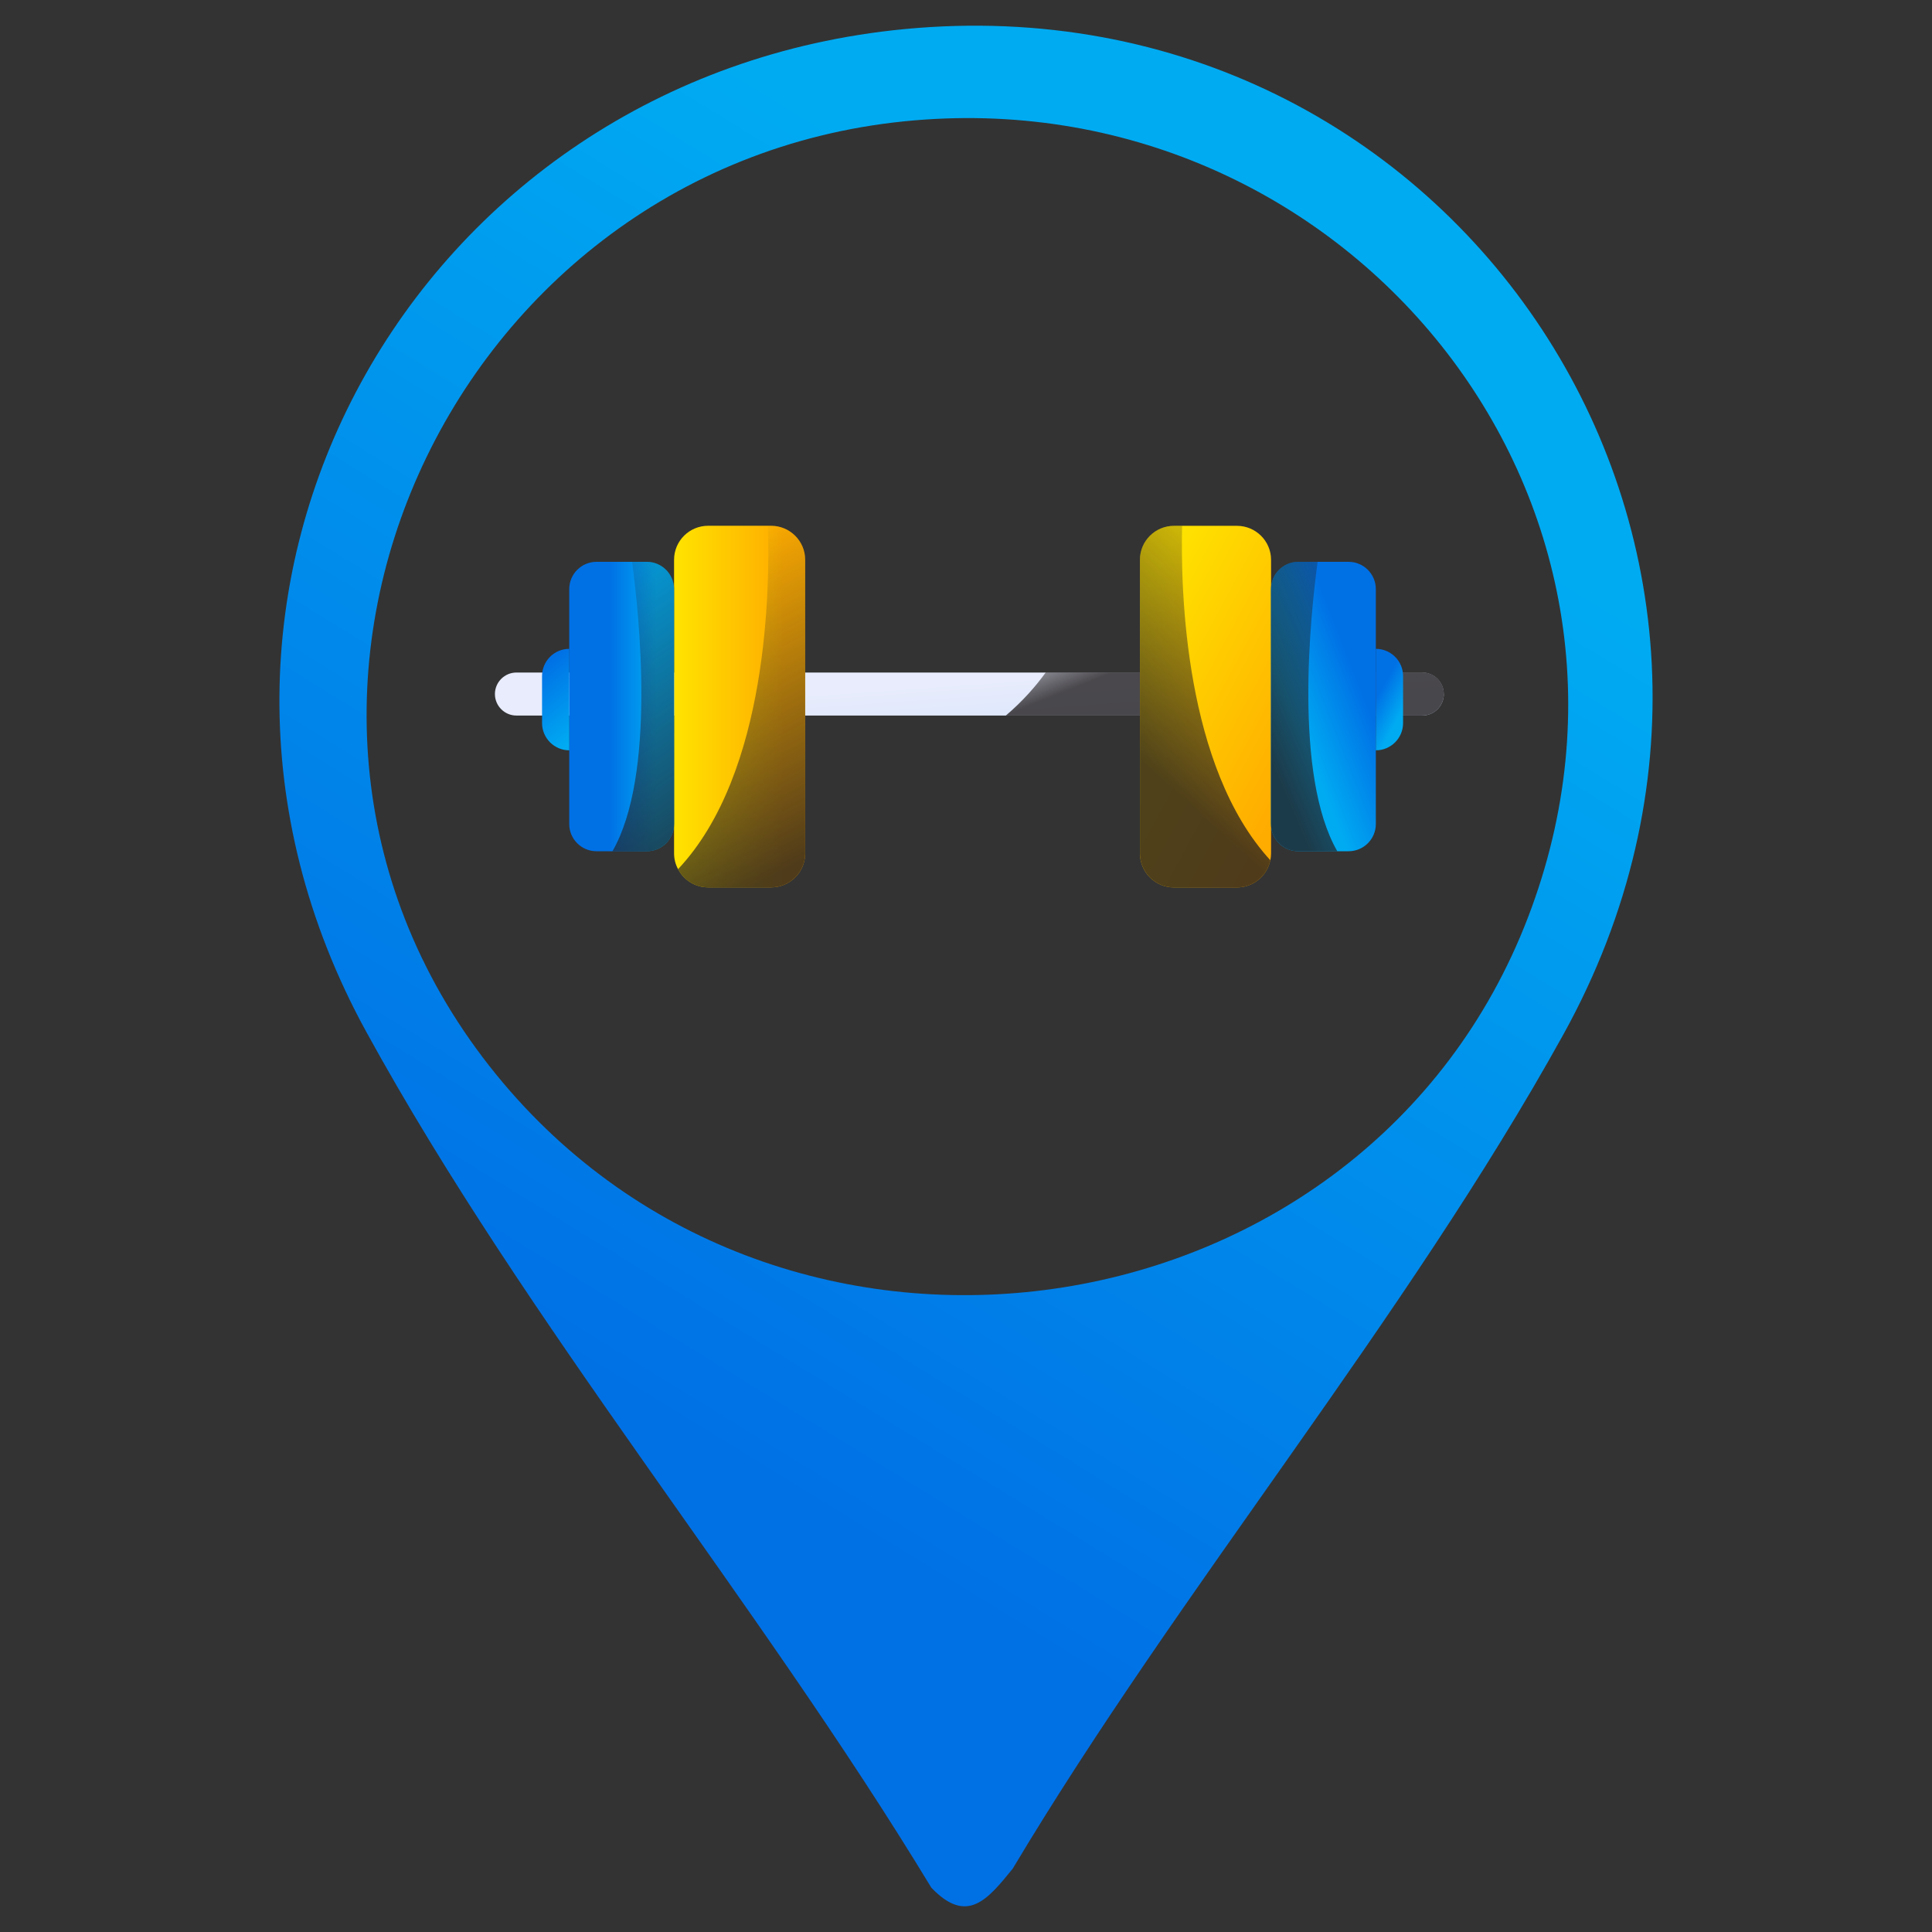 <?xml version="1.0" encoding="UTF-8"?>
<svg xmlns="http://www.w3.org/2000/svg" xmlns:xlink="http://www.w3.org/1999/xlink" viewBox="0 0 300 300">
  <rect x="0" y="0" width="300" height="300" fill="#333333" stroke="none"/>
  <defs>
    <style>
      .cls-1 {
        fill: url(#linear-gradient-8);
      }

      .cls-2 {
        fill: url(#linear-gradient-6);
      }

      .cls-3 {
        fill: url(#linear-gradient-9);
      }

      .cls-4 {
        fill: url(#linear-gradient-4);
      }

      .cls-5 {
        fill: url(#linear-gradient-2);
      }

      .cls-6 {
        fill: url(#linear-gradient-12);
      }

      .cls-6, .cls-7, .cls-8, .cls-9, .cls-10 {
        mix-blend-mode: overlay;
        opacity: .8;
      }

      .cls-7 {
        fill: url(#linear-gradient-10);
      }

      .cls-11 {
        fill: url(#linear-gradient);
      }

      .cls-12 {
        isolation: isolate;
      }

      .cls-13 {
        fill: url(#linear-gradient-11);
      }

      .cls-14 {
        fill: url(#linear-gradient-13);
      }

      .cls-8 {
        fill: url(#linear-gradient-7);
      }

      .cls-9 {
        fill: url(#linear-gradient-5);
      }

      .cls-10 {
        fill: url(#linear-gradient-3);
      }
    </style>
    <linearGradient id="linear-gradient" x1="11.96" y1="334.15" x2="251.51" y2="-56.02" gradientUnits="userSpaceOnUse">
      <stop offset=".31" stop-color="#0070e5"/>
      <stop offset=".72" stop-color="#00abf2"/>
    </linearGradient>
    <linearGradient id="linear-gradient-2" x1="150.4" y1="106.11" x2="152.38" y2="134.07" gradientUnits="userSpaceOnUse">
      <stop offset="0" stop-color="#e8ecfc"/>
      <stop offset="1" stop-color="#b9d7fc"/>
    </linearGradient>
    <linearGradient id="linear-gradient-3" x1="182.19" y1="89.12" x2="186.18" y2="99.08" gradientUnits="userSpaceOnUse">
      <stop offset="0" stop-color="#231f20" stop-opacity="0"/>
      <stop offset="1" stop-color="#231f20"/>
    </linearGradient>
    <linearGradient id="linear-gradient-4" x1="172.55" y1="101.84" x2="202.42" y2="117.9" gradientUnits="userSpaceOnUse">
      <stop offset="0" stop-color="#ffe300"/>
      <stop offset="1" stop-color="#ffac00"/>
    </linearGradient>
    <linearGradient id="linear-gradient-5" x1="207.59" y1="87.27" x2="178.49" y2="119.3" xlink:href="#linear-gradient-3"/>
    <linearGradient id="linear-gradient-6" x1="219.72" y1="104.13" x2="193.71" y2="114.35" xlink:href="#linear-gradient"/>
    <linearGradient id="linear-gradient-7" x1="222.98" y1="101.67" x2="195.37" y2="113.49" xlink:href="#linear-gradient-3"/>
    <linearGradient id="linear-gradient-8" x1="210.64" y1="106.68" x2="220.45" y2="112.05" xlink:href="#linear-gradient"/>
    <linearGradient id="linear-gradient-9" x1="104.82" y1="109.72" x2="121.64" y2="109.72" xlink:href="#linear-gradient-4"/>
    <linearGradient id="linear-gradient-10" x1="103.63" y1="87.92" x2="126.63" y2="132.58" xlink:href="#linear-gradient-3"/>
    <linearGradient id="linear-gradient-11" x1="88.95" y1="109.71" x2="106.93" y2="109.71" xlink:href="#linear-gradient"/>
    <linearGradient id="linear-gradient-12" x1="83.29" y1="86.82" x2="114.22" y2="132.21" xlink:href="#linear-gradient-3"/>
    <linearGradient id="linear-gradient-13" x1="77.67" y1="96.82" x2="96.35" y2="119.48" xlink:href="#linear-gradient"/>
  </defs>
  <g class="cls-12">
    <g id="Layer_1" data-name="Layer 1">
      <g>
        <path class="cls-11" d="M140.41,4.52c85.56-8.22,144.27,80.34,102.35,156.11-24.47,44.21-59.45,85.94-85.51,129.54-3.9,4.8-7.09,8.76-12.64,2.94-27.02-44.62-62.75-87.33-87.74-132.9C19.34,91.79,64.32,11.84,140.41,4.52ZM140.4,18.84c-71.85,7.3-110.05,92.65-62.26,149.33,45.13,53.52,134.01,39.6,159.1-25.65,25.09-65.25-28.73-130.6-96.84-123.68Z"/>
        <g>
          <g>
            <path class="cls-5" d="M224.2,107.77c0,1.84-1.5,3.34-3.34,3.34H80.19c-1.84,0-3.34-1.5-3.34-3.34s1.5-3.34,3.34-3.34h140.66c1.84,0,3.34,1.5,3.34,3.34Z"/>
            <path class="cls-10" d="M224.2,107.77c0,1.84-1.5,3.34-3.34,3.34h-64.67c2.64-2.25,4.67-4.58,6.19-6.69h58.48c1.84,0,3.34,1.5,3.34,3.34Z"/>
          </g>
          <g>
            <g>
              <path class="cls-4" d="M197.37,86.92v45.59c0,.36-.04.71-.11,1.06-.49,2.4-2.62,4.23-5.19,4.23h-9.76c-2.93,0-5.3-2.37-5.3-5.28v-45.59c0-2.92,2.37-5.28,5.3-5.28h9.76c2.93,0,5.3,2.37,5.3,5.28Z"/>
              <path class="cls-9" d="M197.26,133.57c-.49,2.4-2.62,4.23-5.19,4.23h-9.76c-2.93,0-5.3-2.37-5.3-5.28v-45.59c0-2.92,2.37-5.28,5.3-5.28h1.25c-.25,10.21.42,37.46,13.7,51.93Z"/>
            </g>
            <g>
              <path class="cls-2" d="M213.64,91.48v36.47c0,2.33-1.89,4.23-4.23,4.23h-7.82c-2.33,0-4.23-1.89-4.23-4.23v-36.47c0-2.33,1.89-4.24,4.23-4.24h7.82c2.33,0,4.23,1.9,4.23,4.24Z"/>
              <path class="cls-8" d="M207.65,132.18h-6.06c-2.33,0-4.23-1.89-4.23-4.23v-36.47c0-2.33,1.89-4.24,4.23-4.24h3.01c-1.11,8.15-3.75,33.12,3.05,44.93Z"/>
            </g>
            <path class="cls-1" d="M213.64,116.5h0v-15.75h0c2.33,0,4.23,1.89,4.23,4.23v7.3c0,2.33-1.89,4.23-4.23,4.23Z"/>
          </g>
          <g>
            <g>
              <path class="cls-3" d="M125.03,86.92v45.59c0,2.92-2.37,5.28-5.3,5.28h-9.76c-2.04,0-3.81-1.15-4.68-2.83-.4-.73-.62-1.56-.62-2.45v-45.59c0-2.92,2.37-5.28,5.3-5.28h9.76c2.93,0,5.3,2.37,5.3,5.28Z"/>
              <path class="cls-7" d="M125.03,86.92v45.59c0,2.92-2.37,5.28-5.3,5.28h-9.76c-2.04,0-3.81-1.15-4.68-2.83,14.08-14.95,14.26-44.09,13.94-53.32h.5c2.93,0,5.3,2.37,5.3,5.28Z"/>
            </g>
            <path class="cls-13" d="M104.67,91.48v36.47c0,2.33-1.89,4.23-4.23,4.23h-7.82c-2.33,0-4.23-1.89-4.23-4.23v-36.47c0-2.33,1.89-4.24,4.23-4.24h7.82c2.33,0,4.23,1.9,4.23,4.24Z"/>
            <path class="cls-6" d="M104.67,91.48v36.47c0,2.33-1.89,4.23-4.23,4.23h-5.34c6.8-11.81,4.15-36.78,3.05-44.93h2.3c2.33,0,4.23,1.9,4.23,4.24Z"/>
            <path class="cls-14" d="M88.4,116.5h0v-15.75h0c-2.33,0-4.23,1.89-4.23,4.23v7.3c0,2.33,1.89,4.23,4.23,4.23Z"/>
          </g>
        </g>
      </g>
    </g>
  </g>
</svg>